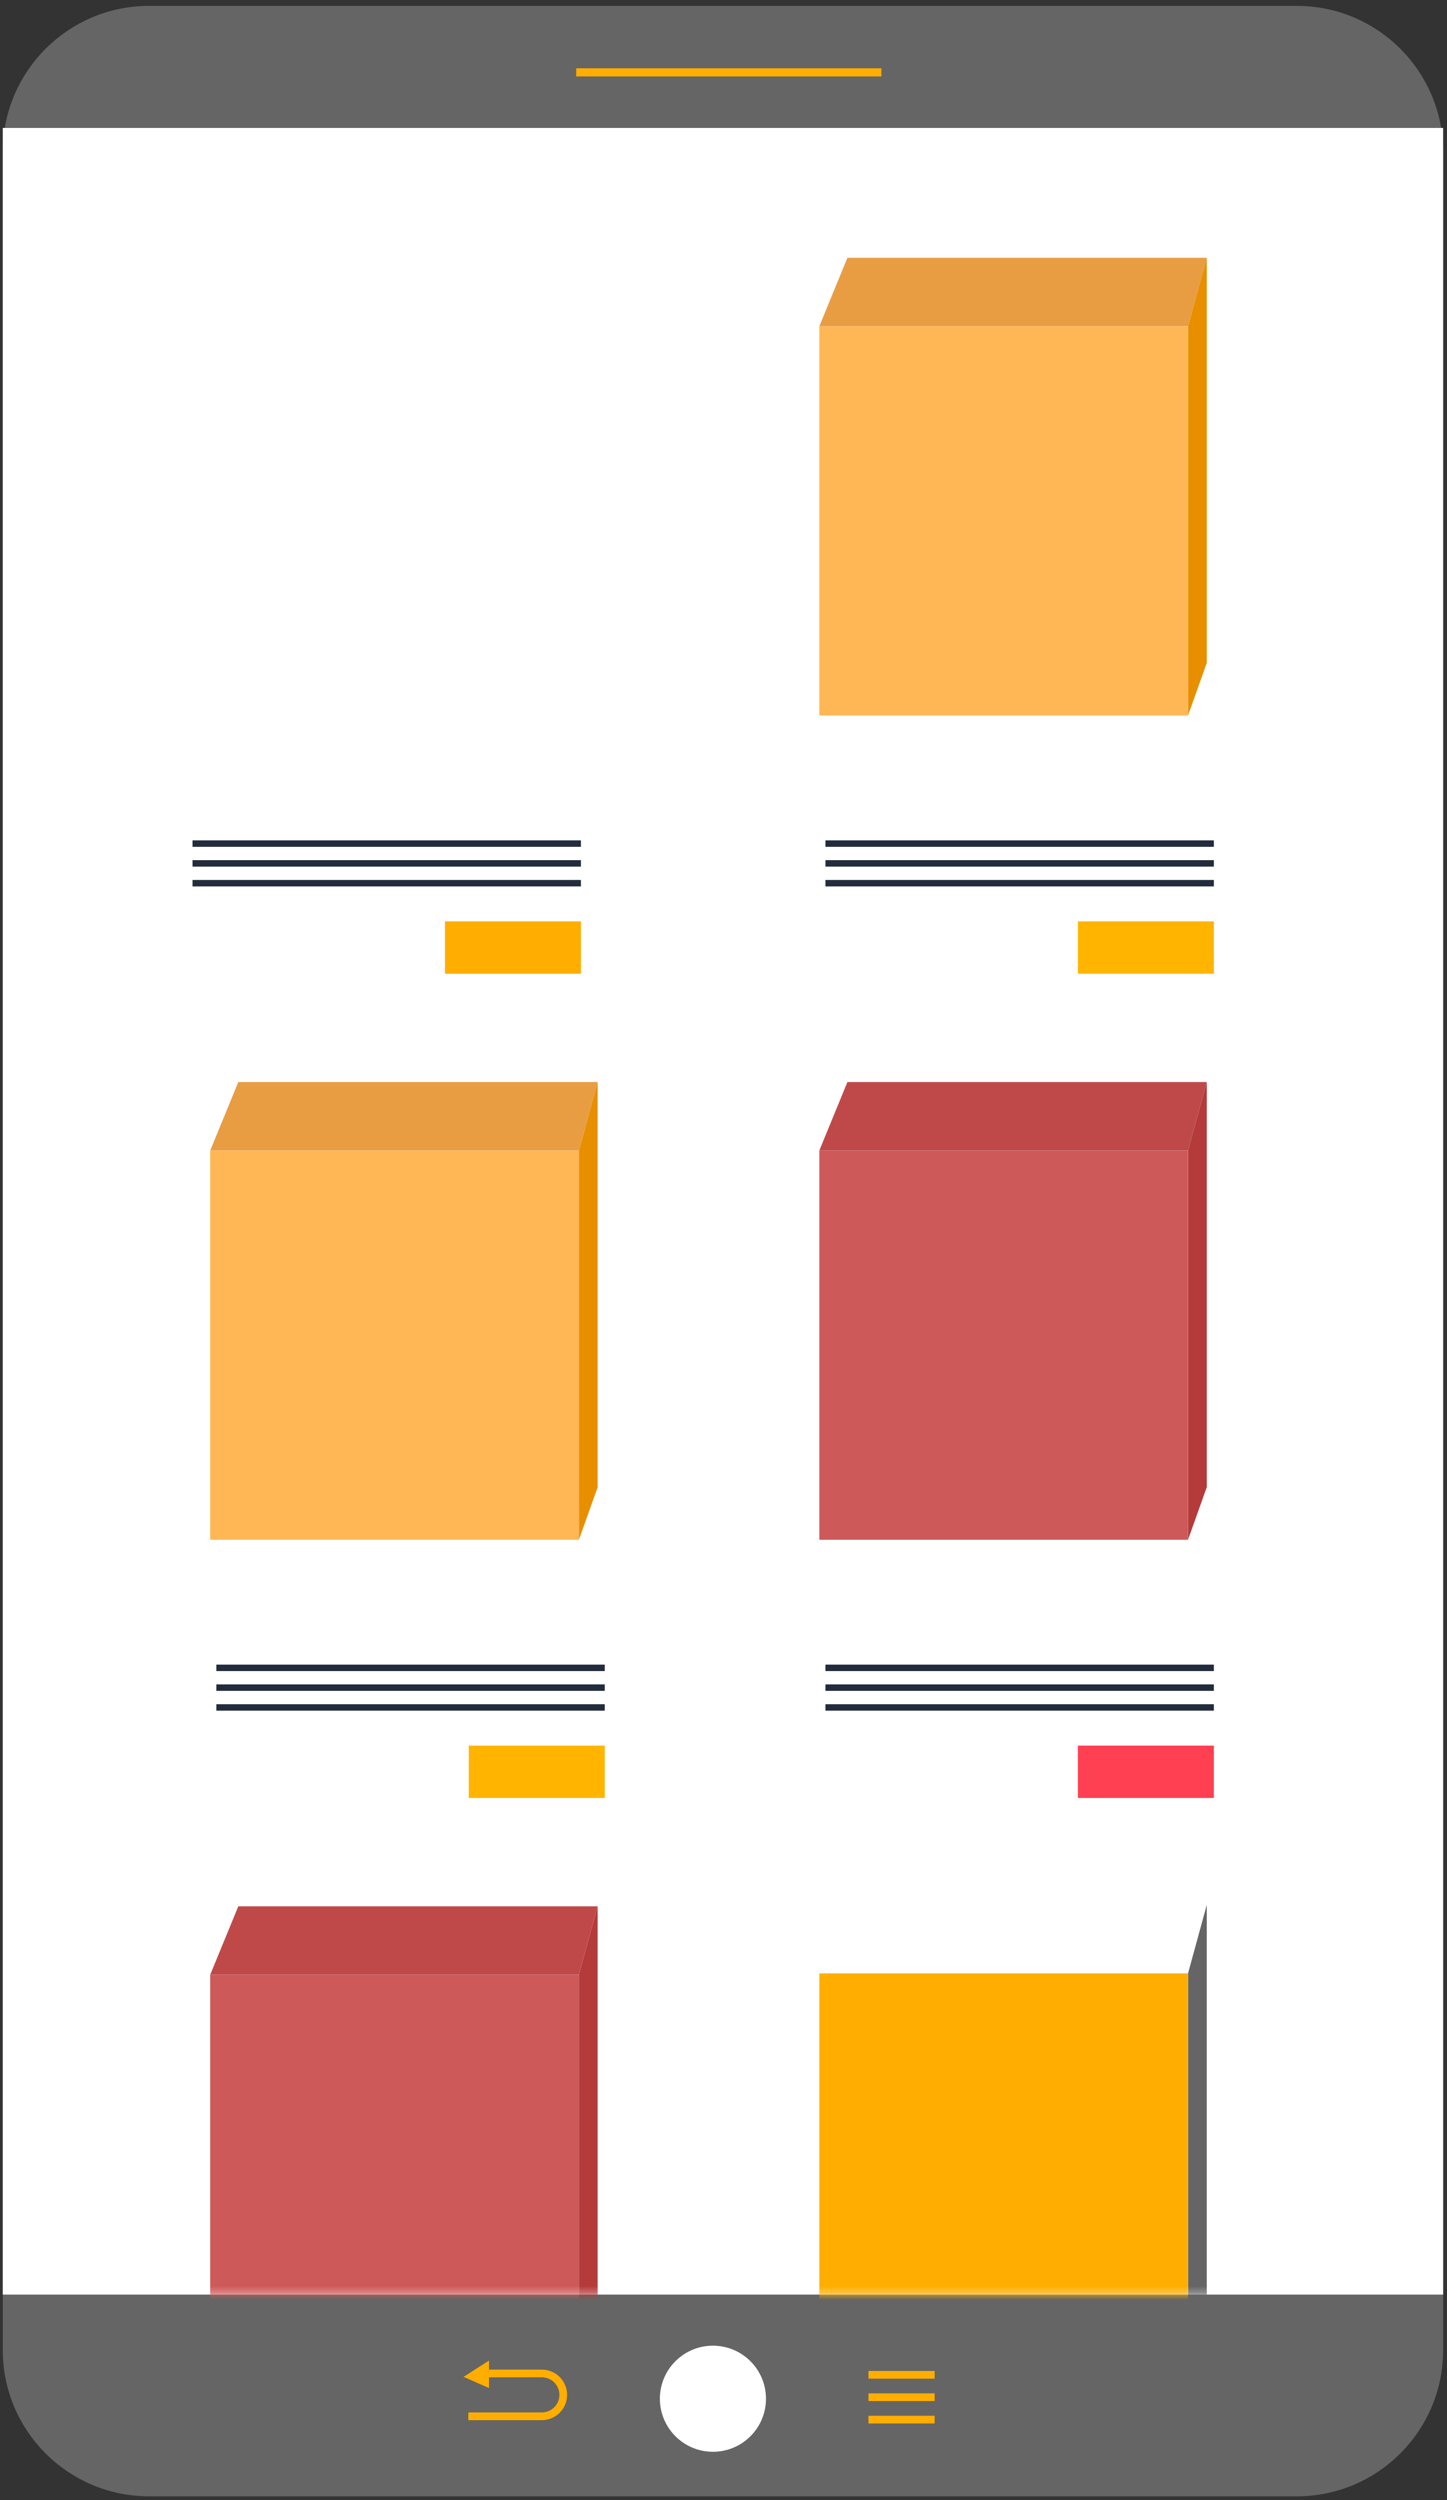<?xml version="1.0" encoding="UTF-8"?> <svg xmlns="http://www.w3.org/2000/svg" width="213" height="368" viewBox="0 0 213 368" fill="none"><rect x="0" y="0" width="213" height="368" fill="#333333" stroke="none"/><path d="M190.903 367.437H21.937C10.047 367.437 0.408 357.798 0.408 345.908V22.397C0.408 10.507 10.047 0.868 21.937 0.868H190.903C202.793 0.868 212.432 10.507 212.432 22.397V345.909C212.432 357.798 202.793 367.437 190.903 367.437Z" fill="#656565"></path><path d="M212.431 18.833H0.408V337.744H212.431V18.833Z" fill="white"></path><path d="M112.752 353.073C112.752 357.385 109.257 360.881 104.944 360.881C100.632 360.881 97.136 357.385 97.136 353.073C97.136 348.761 100.631 345.265 104.944 345.265C109.256 345.266 112.752 348.761 112.752 353.073Z" fill="white"></path><path d="M79.76 356.225H68.941V355.092H79.76C81.186 355.092 82.346 353.932 82.346 352.506C82.346 351.08 81.186 349.921 79.76 349.921H71.938V348.788H79.76C81.81 348.788 83.478 350.456 83.478 352.506C83.478 354.557 81.811 356.225 79.76 356.225Z" fill="#FFAE00"></path><path d="M71.983 351.502V347.457L68.238 349.854L71.983 351.502Z" fill="#FFAE00"></path><path d="M137.578 348.988H127.84V350.121H137.578V348.988Z" fill="#FFAE00"></path><path d="M137.578 352.284H127.84V353.417H137.578V352.284Z" fill="#FFAE00"></path><path d="M137.578 355.581H127.84V356.714H137.578V355.581Z" fill="#FFAE00"></path><path d="M129.742 10.051H84.814V11.251H129.742V10.051Z" fill="#FFAE00"></path><mask id="mask0_318_1008" style="mask-type:luminance" maskUnits="userSpaceOnUse" x="0" y="18" width="213" height="320"><path d="M212.431 18.833H0.408V337.744H212.431V18.833Z" fill="white"></path></mask><g mask="url(#mask0_318_1008)"><path d="M30.744 118.685V108.31H31.408V118.685H30.744ZM32.981 111.422C32.932 111.011 32.735 110.693 32.389 110.466C32.043 110.239 31.619 110.125 31.116 110.125C30.749 110.125 30.427 110.185 30.152 110.304C29.879 110.422 29.666 110.586 29.512 110.794C29.36 111.002 29.285 111.238 29.285 111.503C29.285 111.725 29.337 111.915 29.443 112.075C29.551 112.231 29.689 112.362 29.856 112.468C30.023 112.57 30.199 112.656 30.383 112.723C30.567 112.788 30.735 112.841 30.889 112.881L31.732 113.108C31.948 113.165 32.189 113.243 32.454 113.343C32.721 113.443 32.977 113.58 33.22 113.752C33.466 113.923 33.668 114.142 33.828 114.409C33.987 114.676 34.067 115.005 34.067 115.394C34.067 115.842 33.949 116.248 33.714 116.61C33.482 116.972 33.141 117.259 32.693 117.473C32.247 117.686 31.705 117.793 31.068 117.793C30.473 117.793 29.959 117.697 29.524 117.505C29.091 117.313 28.751 117.046 28.502 116.703C28.256 116.36 28.117 115.961 28.085 115.507H29.122C29.149 115.821 29.255 116.08 29.439 116.285C29.625 116.488 29.86 116.639 30.144 116.739C30.43 116.837 30.738 116.885 31.068 116.885C31.451 116.885 31.796 116.823 32.101 116.699C32.407 116.572 32.648 116.396 32.827 116.172C33.005 115.945 33.094 115.68 33.094 115.378C33.094 115.102 33.017 114.878 32.863 114.705C32.709 114.532 32.506 114.391 32.255 114.283C32.004 114.175 31.732 114.081 31.441 114L30.419 113.708C29.771 113.521 29.258 113.255 28.879 112.909C28.501 112.564 28.312 112.111 28.312 111.552C28.312 111.087 28.438 110.682 28.689 110.336C28.943 109.987 29.283 109.717 29.71 109.525C30.14 109.331 30.619 109.234 31.149 109.234C31.684 109.234 32.159 109.33 32.575 109.521C32.991 109.711 33.321 109.97 33.564 110.3C33.81 110.629 33.94 111.003 33.953 111.422H32.981ZM41.377 117.761C40.901 117.761 40.473 117.666 40.092 117.477C39.711 117.288 39.406 117.028 39.176 116.699C38.947 116.369 38.821 115.994 38.799 115.572H39.772C39.81 115.948 39.98 116.258 40.283 116.504C40.588 116.747 40.953 116.869 41.377 116.869C41.717 116.869 42.02 116.789 42.285 116.63C42.552 116.47 42.761 116.252 42.913 115.973C43.067 115.692 43.144 115.375 43.144 115.021C43.144 114.659 43.064 114.336 42.905 114.052C42.748 113.766 42.532 113.54 42.256 113.376C41.981 113.211 41.666 113.127 41.312 113.124C41.058 113.122 40.797 113.161 40.53 113.242C40.262 113.32 40.042 113.421 39.869 113.546L38.929 113.432L39.431 109.347H43.744V110.239H40.275L39.983 112.687H40.031C40.202 112.552 40.415 112.439 40.672 112.35C40.928 112.261 41.196 112.216 41.474 112.216C41.982 112.216 42.434 112.338 42.832 112.581C43.232 112.822 43.545 113.151 43.772 113.57C44.002 113.989 44.116 114.467 44.116 115.005C44.116 115.534 43.998 116.007 43.76 116.423C43.525 116.837 43.2 117.163 42.787 117.404C42.374 117.642 41.904 117.761 41.377 117.761ZM48.434 117.761C47.823 117.761 47.303 117.594 46.873 117.262C46.444 116.927 46.115 116.442 45.889 115.807C45.661 115.17 45.548 114.4 45.548 113.497C45.548 112.6 45.661 111.834 45.889 111.199C46.118 110.562 46.448 110.075 46.877 109.74C47.31 109.403 47.828 109.234 48.434 109.234C49.039 109.234 49.556 109.403 49.986 109.74C50.418 110.075 50.748 110.562 50.975 111.199C51.204 111.834 51.319 112.6 51.319 113.497C51.319 114.4 51.206 115.17 50.979 115.807C50.752 116.442 50.423 116.927 49.994 117.262C49.564 117.594 49.044 117.761 48.434 117.761ZM48.434 116.869C49.039 116.869 49.509 116.577 49.844 115.994C50.179 115.41 50.346 114.578 50.346 113.497C50.346 112.778 50.269 112.166 50.115 111.661C49.964 111.156 49.745 110.771 49.459 110.506C49.175 110.241 48.833 110.109 48.434 110.109C47.834 110.109 47.365 110.405 47.027 110.997C46.69 111.586 46.521 112.419 46.521 113.497C46.521 114.216 46.596 114.826 46.748 115.329C46.899 115.831 47.116 116.214 47.4 116.476C47.687 116.738 48.031 116.869 48.434 116.869ZM53.283 117.712C53.083 117.712 52.911 117.64 52.768 117.497C52.625 117.354 52.553 117.182 52.553 116.982C52.553 116.783 52.625 116.611 52.768 116.468C52.911 116.325 53.083 116.253 53.283 116.253C53.483 116.253 53.654 116.325 53.797 116.468C53.941 116.611 54.012 116.783 54.012 116.982C54.012 117.115 53.978 117.236 53.911 117.347C53.846 117.458 53.758 117.547 53.647 117.615C53.539 117.68 53.418 117.712 53.283 117.712ZM58.13 117.761C57.519 117.761 56.999 117.594 56.569 117.262C56.14 116.927 55.812 116.442 55.584 115.807C55.358 115.17 55.244 114.4 55.244 113.497C55.244 112.6 55.358 111.834 55.584 111.199C55.814 110.562 56.144 110.075 56.573 109.74C57.006 109.403 57.524 109.234 58.13 109.234C58.735 109.234 59.252 109.403 59.682 109.74C60.114 110.075 60.444 110.562 60.671 111.199C60.9 111.834 61.015 112.6 61.015 113.497C61.015 114.4 60.902 115.17 60.675 115.807C60.448 116.442 60.12 116.927 59.69 117.262C59.26 117.594 58.74 117.761 58.13 117.761ZM58.13 116.869C58.735 116.869 59.205 116.577 59.54 115.994C59.875 115.41 60.042 114.578 60.042 113.497C60.042 112.778 59.965 112.166 59.812 111.661C59.66 111.156 59.441 110.771 59.155 110.506C58.871 110.241 58.529 110.109 58.13 110.109C57.53 110.109 57.061 110.405 56.723 110.997C56.386 111.586 56.217 112.419 56.217 113.497C56.217 114.216 56.292 114.826 56.444 115.329C56.595 115.831 56.812 116.214 57.096 116.476C57.383 116.738 57.727 116.869 58.13 116.869ZM65.262 117.761C64.652 117.761 64.132 117.594 63.702 117.262C63.273 116.927 62.944 116.442 62.717 115.807C62.49 115.17 62.377 114.4 62.377 113.497C62.377 112.6 62.49 111.834 62.717 111.199C62.947 110.562 63.277 110.075 63.706 109.74C64.138 109.403 64.657 109.234 65.262 109.234C65.868 109.234 66.385 109.403 66.815 109.74C67.247 110.075 67.576 110.562 67.803 111.199C68.033 111.834 68.148 112.6 68.148 113.497C68.148 114.4 68.034 115.17 67.808 115.807C67.581 116.442 67.252 116.927 66.823 117.262C66.393 117.594 65.873 117.761 65.262 117.761ZM65.262 116.869C65.868 116.869 66.338 116.577 66.673 115.994C67.008 115.41 67.175 114.578 67.175 113.497C67.175 112.778 67.098 112.166 66.944 111.661C66.793 111.156 66.574 110.771 66.288 110.506C66.004 110.241 65.662 110.109 65.262 110.109C64.663 110.109 64.194 110.405 63.856 110.997C63.518 111.586 63.349 112.419 63.349 113.497C63.349 114.216 63.425 114.826 63.577 115.329C63.728 115.831 63.945 116.214 64.229 116.476C64.515 116.738 64.86 116.869 65.262 116.869Z" fill="white"></path><path d="M85.513 123.693H28.339V124.644H85.513V123.693Z" fill="#222C3C"></path><path d="M85.513 126.609H28.339V127.56H85.513V126.609Z" fill="#222C3C"></path><path d="M85.513 129.524H28.339V130.475H85.513V129.524Z" fill="#222C3C"></path><path d="M85.513 135.615H65.498V143.326H85.513V135.615Z" fill="#FFAE00"></path><path d="M62.233 135.615H42.218V143.326H62.233V135.615Z" fill="white"></path><path d="M87.974 159.267H35.078L30.942 169.348H85.215L87.974 159.267Z" fill="#E89D43"></path><path d="M85.216 169.348L87.975 159.267V218.902L85.216 226.64V169.348Z" fill="#E88F00"></path><path d="M85.215 169.348H30.942V226.64H85.215V169.348Z" fill="#FFB756"></path><path d="M34.249 240.007V229.632H34.914V240.007H34.249ZM36.486 232.744C36.438 232.334 36.241 232.015 35.895 231.788C35.549 231.561 35.125 231.447 34.622 231.447C34.255 231.447 33.933 231.507 33.658 231.626C33.385 231.745 33.171 231.908 33.017 232.116C32.866 232.324 32.79 232.561 32.79 232.825C32.79 233.047 32.843 233.237 32.949 233.397C33.056 233.554 33.194 233.685 33.362 233.79C33.529 233.893 33.705 233.978 33.889 234.045C34.072 234.11 34.241 234.163 34.395 234.203L35.238 234.43C35.454 234.487 35.695 234.565 35.96 234.665C36.227 234.765 36.482 234.902 36.726 235.075C36.971 235.245 37.174 235.464 37.334 235.731C37.493 235.999 37.573 236.327 37.573 236.716C37.573 237.164 37.455 237.57 37.22 237.932C36.988 238.294 36.647 238.582 36.199 238.795C35.753 239.008 35.211 239.115 34.574 239.115C33.979 239.115 33.465 239.019 33.029 238.827C32.597 238.636 32.257 238.368 32.008 238.025C31.762 237.682 31.623 237.283 31.591 236.829H32.628C32.655 237.143 32.761 237.402 32.944 237.608C33.131 237.81 33.366 237.962 33.65 238.061C33.936 238.159 34.244 238.207 34.574 238.207C34.957 238.207 35.302 238.145 35.607 238.021C35.912 237.894 36.154 237.718 36.333 237.494C36.511 237.267 36.6 237.002 36.6 236.7C36.6 236.424 36.523 236.2 36.369 236.027C36.215 235.854 36.012 235.714 35.761 235.606C35.51 235.497 35.238 235.403 34.946 235.322L33.925 235.03C33.277 234.844 32.763 234.578 32.385 234.232C32.007 233.886 31.818 233.433 31.818 232.874C31.818 232.409 31.943 232.004 32.195 231.658C32.449 231.31 32.789 231.04 33.216 230.848C33.645 230.653 34.125 230.556 34.655 230.556C35.19 230.556 35.665 230.652 36.081 230.844C36.497 231.033 36.827 231.292 37.07 231.622C37.316 231.951 37.446 232.326 37.459 232.744H36.486ZM44.883 239.083C44.407 239.083 43.979 238.988 43.598 238.799C43.217 238.61 42.912 238.351 42.682 238.021C42.452 237.691 42.327 237.316 42.305 236.894H43.278C43.316 237.27 43.486 237.581 43.788 237.826C44.094 238.07 44.459 238.191 44.883 238.191C45.223 238.191 45.526 238.111 45.791 237.952C46.058 237.793 46.267 237.574 46.419 237.296C46.573 237.015 46.65 236.697 46.65 236.343C46.65 235.981 46.57 235.658 46.41 235.375C46.254 235.088 46.038 234.863 45.762 234.698C45.486 234.533 45.172 234.449 44.818 234.446C44.564 234.444 44.303 234.483 44.036 234.564C43.768 234.642 43.548 234.744 43.375 234.868L42.435 234.754L42.937 230.669H47.249V231.561H43.78L43.489 234.009H43.537C43.707 233.874 43.921 233.762 44.178 233.672C44.434 233.583 44.702 233.539 44.98 233.539C45.488 233.539 45.94 233.66 46.338 233.903C46.737 234.144 47.051 234.474 47.278 234.892C47.508 235.311 47.622 235.789 47.622 236.327C47.622 236.856 47.503 237.329 47.266 237.745C47.031 238.159 46.706 238.486 46.293 238.726C45.88 238.964 45.41 239.083 44.883 239.083ZM51.939 239.083C51.329 239.083 50.809 238.917 50.379 238.584C49.95 238.249 49.621 237.764 49.394 237.129C49.167 236.492 49.054 235.722 49.054 234.819C49.054 233.922 49.167 233.156 49.394 232.521C49.624 231.884 49.954 231.398 50.383 231.062C50.816 230.725 51.334 230.556 51.939 230.556C52.545 230.556 53.062 230.725 53.492 231.062C53.924 231.398 54.254 231.884 54.48 232.521C54.71 233.156 54.825 233.922 54.825 234.819C54.825 235.722 54.712 236.492 54.484 237.129C54.258 237.764 53.929 238.249 53.5 238.584C53.07 238.917 52.55 239.083 51.939 239.083ZM51.939 238.191C52.545 238.191 53.015 237.899 53.35 237.316C53.685 236.732 53.852 235.9 53.852 234.819C53.852 234.101 53.775 233.489 53.621 232.983C53.47 232.478 53.251 232.093 52.965 231.828C52.681 231.564 52.339 231.431 51.939 231.431C51.34 231.431 50.871 231.727 50.533 232.319C50.195 232.908 50.026 233.741 50.026 234.819C50.026 235.538 50.102 236.149 50.254 236.651C50.405 237.154 50.622 237.536 50.906 237.798C51.192 238.06 51.537 238.191 51.939 238.191ZM56.788 239.034C56.589 239.034 56.417 238.963 56.274 238.819C56.131 238.676 56.059 238.505 56.059 238.305C56.059 238.105 56.131 237.933 56.274 237.79C56.417 237.647 56.589 237.575 56.788 237.575C56.988 237.575 57.16 237.647 57.303 237.79C57.446 237.933 57.518 238.105 57.518 238.305C57.518 238.437 57.484 238.559 57.417 238.669C57.352 238.78 57.264 238.869 57.153 238.937C57.045 239.002 56.924 239.034 56.788 239.034ZM61.636 239.083C61.025 239.083 60.505 238.917 60.075 238.584C59.646 238.249 59.317 237.764 59.09 237.129C58.864 236.492 58.75 235.722 58.75 234.819C58.75 233.922 58.864 233.156 59.09 232.521C59.32 231.884 59.65 231.398 60.079 231.062C60.511 230.725 61.03 230.556 61.636 230.556C62.241 230.556 62.758 230.725 63.188 231.062C63.62 231.398 63.95 231.884 64.177 232.521C64.406 233.156 64.521 233.922 64.521 234.819C64.521 235.722 64.407 236.492 64.181 237.129C63.954 237.764 63.625 238.249 63.196 238.584C62.766 238.917 62.246 239.083 61.636 239.083ZM61.636 238.191C62.241 238.191 62.711 237.899 63.046 237.316C63.381 236.732 63.548 235.9 63.548 234.819C63.548 234.101 63.471 233.489 63.317 232.983C63.166 232.478 62.947 232.093 62.661 231.828C62.377 231.564 62.035 231.431 61.636 231.431C61.036 231.431 60.567 231.727 60.229 232.319C59.892 232.908 59.723 233.741 59.723 234.819C59.723 235.538 59.798 236.149 59.95 236.651C60.101 237.154 60.318 237.536 60.602 237.798C60.888 238.06 61.233 238.191 61.636 238.191ZM68.768 239.083C68.158 239.083 67.638 238.917 67.208 238.584C66.778 238.249 66.45 237.764 66.223 237.129C65.996 236.492 65.883 235.722 65.883 234.819C65.883 233.922 65.996 233.156 66.223 232.521C66.453 231.884 66.782 231.398 67.212 231.062C67.644 230.725 68.163 230.556 68.768 230.556C69.374 230.556 69.891 230.725 70.32 231.062C70.753 231.398 71.082 231.884 71.309 232.521C71.539 233.156 71.654 233.922 71.654 234.819C71.654 235.722 71.54 236.492 71.313 237.129C71.086 237.764 70.758 238.249 70.329 238.584C69.899 238.917 69.379 239.083 68.768 239.083ZM68.768 238.191C69.374 238.191 69.844 237.899 70.179 237.316C70.514 236.732 70.681 235.9 70.681 234.819C70.681 234.101 70.604 233.489 70.45 232.983C70.299 232.478 70.08 232.093 69.794 231.828C69.51 231.564 69.168 231.431 68.768 231.431C68.168 231.431 67.7 231.727 67.362 232.319C67.024 232.908 66.855 233.741 66.855 234.819C66.855 235.538 66.931 236.149 67.082 236.651C67.234 237.154 67.451 237.536 67.735 237.798C68.021 238.06 68.366 238.191 68.768 238.191Z" fill="white"></path><path d="M89.019 245.016H31.846V245.967H89.019V245.016Z" fill="#222C3C"></path><path d="M89.019 247.931H31.846V248.882H89.019V247.931Z" fill="#222C3C"></path><path d="M89.019 250.846H31.846V251.797H89.019V250.846Z" fill="#222C3C"></path><path d="M89.02 256.937H69.005V264.648H89.02V256.937Z" fill="#FFB500"></path><path d="M65.74 256.937H45.725V264.648H65.74V256.937Z" fill="white"></path><path d="M87.974 280.59H35.078L30.942 290.67H85.215L87.974 280.59Z" fill="#BF4949"></path><path d="M85.216 290.67L87.975 280.59V340.225L85.216 347.962V290.67Z" fill="#B53A3A"></path><path d="M85.215 290.67H30.942V347.962H85.215V290.67Z" fill="#CE5959"></path><path d="M177.637 37.945H124.741L120.604 48.026H174.878L177.637 37.945Z" fill="#E89D43"></path><path d="M174.878 48.026L177.637 37.945V97.58L174.878 105.318V48.026Z" fill="#E88F00"></path><path d="M174.878 48.026H120.604V105.318H174.878V48.026Z" fill="#FFB756"></path><path d="M123.911 118.685V108.31H124.576V118.685H123.911ZM126.149 111.422C126.1 111.011 125.903 110.693 125.557 110.466C125.211 110.239 124.787 110.125 124.284 110.125C123.917 110.125 123.595 110.185 123.32 110.304C123.047 110.422 122.833 110.586 122.679 110.794C122.528 111.002 122.453 111.238 122.453 111.503C122.453 111.725 122.505 111.915 122.611 112.075C122.719 112.231 122.856 112.362 123.024 112.468C123.191 112.57 123.367 112.656 123.551 112.723C123.735 112.788 123.903 112.841 124.057 112.881L124.9 113.108C125.116 113.165 125.357 113.243 125.622 113.343C125.889 113.443 126.145 113.58 126.388 113.752C126.634 113.923 126.836 114.142 126.996 114.409C127.155 114.676 127.235 115.005 127.235 115.394C127.235 115.842 127.117 116.248 126.882 116.61C126.65 116.972 126.309 117.259 125.861 117.473C125.415 117.686 124.873 117.793 124.236 117.793C123.641 117.793 123.127 117.697 122.692 117.505C122.259 117.313 121.919 117.046 121.67 116.703C121.424 116.36 121.285 115.961 121.253 115.507H122.29C122.317 115.821 122.423 116.08 122.607 116.285C122.793 116.488 123.028 116.639 123.312 116.739C123.598 116.837 123.906 116.885 124.236 116.885C124.619 116.885 124.964 116.823 125.269 116.699C125.574 116.572 125.816 116.396 125.995 116.172C126.173 115.945 126.262 115.68 126.262 115.378C126.262 115.102 126.185 114.878 126.031 114.705C125.877 114.532 125.674 114.391 125.423 114.283C125.172 114.175 124.9 114.081 124.609 114L123.587 113.708C122.939 113.521 122.426 113.255 122.047 112.909C121.669 112.564 121.48 112.111 121.48 111.552C121.48 111.087 121.606 110.682 121.857 110.336C122.111 109.987 122.451 109.717 122.878 109.525C123.308 109.331 123.787 109.234 124.317 109.234C124.852 109.234 125.327 109.33 125.743 109.521C126.159 109.711 126.489 109.97 126.732 110.3C126.978 110.629 127.108 111.003 127.121 111.422H126.149ZM134.545 117.761C134.069 117.761 133.641 117.666 133.26 117.477C132.879 117.288 132.574 117.028 132.344 116.699C132.114 116.369 131.989 115.994 131.967 115.572H132.94C132.978 115.948 133.148 116.258 133.451 116.504C133.756 116.747 134.121 116.869 134.545 116.869C134.885 116.869 135.188 116.789 135.453 116.63C135.72 116.47 135.929 116.252 136.081 115.973C136.235 115.692 136.312 115.375 136.312 115.021C136.312 114.659 136.232 114.336 136.073 114.052C135.916 113.766 135.7 113.54 135.424 113.376C135.149 113.211 134.834 113.127 134.48 113.124C134.226 113.122 133.965 113.161 133.698 113.242C133.43 113.32 133.21 113.421 133.037 113.546L132.097 113.432L132.599 109.347H136.912V110.239H133.442L133.151 112.687H133.199C133.369 112.552 133.583 112.439 133.84 112.35C134.096 112.261 134.364 112.216 134.642 112.216C135.15 112.216 135.603 112.338 136 112.581C136.4 112.822 136.713 113.151 136.94 113.57C137.17 113.989 137.284 114.467 137.284 115.005C137.284 115.534 137.166 116.007 136.928 116.423C136.693 116.837 136.368 117.163 135.955 117.404C135.542 117.642 135.072 117.761 134.545 117.761ZM141.602 117.761C140.991 117.761 140.471 117.594 140.041 117.262C139.612 116.927 139.283 116.442 139.056 115.807C138.829 115.17 138.716 114.4 138.716 113.497C138.716 112.6 138.829 111.834 139.056 111.199C139.286 110.562 139.616 110.075 140.045 109.74C140.478 109.403 140.996 109.234 141.602 109.234C142.207 109.234 142.724 109.403 143.154 109.74C143.586 110.075 143.916 110.562 144.143 111.199C144.372 111.834 144.487 112.6 144.487 113.497C144.487 114.4 144.374 115.17 144.147 115.807C143.92 116.442 143.591 116.927 143.162 117.262C142.732 117.594 142.212 117.761 141.602 117.761ZM141.602 116.869C142.207 116.869 142.677 116.577 143.012 115.994C143.347 115.41 143.514 114.578 143.514 113.497C143.514 112.778 143.437 112.166 143.283 111.661C143.132 111.156 142.913 110.771 142.627 110.506C142.343 110.241 142.001 110.109 141.602 110.109C141.002 110.109 140.533 110.405 140.195 110.997C139.858 111.586 139.689 112.419 139.689 113.497C139.689 114.216 139.764 114.826 139.916 115.329C140.067 115.831 140.284 116.214 140.568 116.476C140.854 116.738 141.199 116.869 141.602 116.869ZM146.451 117.712C146.251 117.712 146.079 117.64 145.936 117.497C145.793 117.354 145.721 117.182 145.721 116.982C145.721 116.783 145.793 116.611 145.936 116.468C146.079 116.325 146.251 116.253 146.451 116.253C146.651 116.253 146.822 116.325 146.965 116.468C147.108 116.611 147.18 116.783 147.18 116.982C147.18 117.115 147.146 117.236 147.079 117.347C147.014 117.458 146.926 117.547 146.815 117.615C146.707 117.68 146.586 117.712 146.451 117.712ZM151.298 117.761C150.687 117.761 150.167 117.594 149.737 117.262C149.308 116.927 148.979 116.442 148.753 115.807C148.526 115.17 148.412 114.4 148.412 113.497C148.412 112.6 148.526 111.834 148.753 111.199C148.982 110.562 149.312 110.075 149.741 109.74C150.174 109.403 150.692 109.234 151.298 109.234C151.903 109.234 152.42 109.403 152.85 109.74C153.282 110.075 153.612 110.562 153.839 111.199C154.068 111.834 154.183 112.6 154.183 113.497C154.183 114.4 154.07 115.17 153.843 115.807C153.616 116.442 153.287 116.927 152.858 117.262C152.428 117.594 151.908 117.761 151.298 117.761ZM151.298 116.869C151.903 116.869 152.373 116.577 152.708 115.994C153.043 115.41 153.21 114.578 153.21 113.497C153.21 112.778 153.133 112.166 152.979 111.661C152.828 111.156 152.609 110.771 152.323 110.506C152.039 110.241 151.697 110.109 151.298 110.109C150.698 110.109 150.229 110.405 149.891 110.997C149.554 111.586 149.385 112.419 149.385 113.497C149.385 114.216 149.46 114.826 149.612 115.329C149.763 115.831 149.98 116.214 150.264 116.476C150.551 116.738 150.895 116.869 151.298 116.869ZM158.43 117.761C157.82 117.761 157.3 117.594 156.87 117.262C156.44 116.927 156.112 116.442 155.885 115.807C155.658 115.17 155.545 114.4 155.545 113.497C155.545 112.6 155.658 111.834 155.885 111.199C156.115 110.562 156.445 110.075 156.874 109.74C157.306 109.403 157.825 109.234 158.43 109.234C159.036 109.234 159.553 109.403 159.983 109.74C160.415 110.075 160.744 110.562 160.971 111.199C161.201 111.834 161.316 112.6 161.316 113.497C161.316 114.4 161.202 115.17 160.975 115.807C160.749 116.442 160.42 116.927 159.991 117.262C159.561 117.594 159.041 117.761 158.43 117.761ZM158.43 116.869C159.036 116.869 159.506 116.577 159.841 115.994C160.176 115.41 160.343 114.578 160.343 113.497C160.343 112.778 160.266 112.166 160.112 111.661C159.961 111.156 159.742 110.771 159.456 110.506C159.172 110.241 158.83 110.109 158.43 110.109C157.831 110.109 157.362 110.405 157.024 110.997C156.686 111.586 156.517 112.419 156.517 113.497C156.517 114.216 156.593 114.826 156.744 115.329C156.896 115.831 157.113 116.214 157.397 116.476C157.683 116.738 158.028 116.869 158.43 116.869Z" fill="white"></path><path d="M178.682 123.693H121.508V124.644H178.682V123.693Z" fill="#222C3C"></path><path d="M178.682 126.609H121.508V127.56H178.682V126.609Z" fill="#222C3C"></path><path d="M178.682 129.524H121.508V130.475H178.682V129.524Z" fill="#222C3C"></path><path d="M178.682 135.615H158.667V143.326H178.682V135.615Z" fill="#FFB500"></path><path d="M155.402 135.615H135.387V143.326H155.402V135.615Z" fill="white"></path><path d="M177.637 159.267H124.741L120.604 169.348H174.878L177.637 159.267Z" fill="#BF4949"></path><path d="M174.878 169.348L177.637 159.267V218.902L174.878 226.64V169.348Z" fill="#B53A3A"></path><path d="M174.878 169.348H120.604V226.64H174.878V169.348Z" fill="#CE5959"></path><path d="M123.911 240.007V229.632H124.576V240.007H123.911ZM126.149 232.744C126.1 232.334 125.903 232.015 125.557 231.788C125.211 231.561 124.787 231.447 124.284 231.447C123.917 231.447 123.595 231.507 123.32 231.626C123.047 231.745 122.833 231.908 122.679 232.116C122.528 232.324 122.453 232.561 122.453 232.825C122.453 233.047 122.505 233.237 122.611 233.397C122.719 233.554 122.856 233.685 123.024 233.79C123.191 233.893 123.367 233.978 123.551 234.045C123.735 234.11 123.903 234.163 124.057 234.203L124.9 234.43C125.116 234.487 125.357 234.565 125.622 234.665C125.889 234.765 126.145 234.902 126.388 235.075C126.634 235.245 126.836 235.464 126.996 235.731C127.155 235.999 127.235 236.327 127.235 236.716C127.235 237.164 127.117 237.57 126.882 237.932C126.65 238.294 126.309 238.582 125.861 238.795C125.415 239.008 124.873 239.115 124.236 239.115C123.641 239.115 123.127 239.019 122.692 238.827C122.259 238.636 121.919 238.368 121.67 238.025C121.424 237.682 121.285 237.283 121.253 236.829H122.29C122.317 237.143 122.423 237.402 122.607 237.608C122.793 237.81 123.028 237.962 123.312 238.061C123.598 238.159 123.906 238.207 124.236 238.207C124.619 238.207 124.964 238.145 125.269 238.021C125.574 237.894 125.816 237.718 125.995 237.494C126.173 237.267 126.262 237.002 126.262 236.7C126.262 236.424 126.185 236.2 126.031 236.027C125.877 235.854 125.674 235.714 125.423 235.606C125.172 235.497 124.9 235.403 124.609 235.322L123.587 235.03C122.939 234.844 122.426 234.578 122.047 234.232C121.669 233.886 121.48 233.433 121.48 232.874C121.48 232.409 121.606 232.004 121.857 231.658C122.111 231.31 122.451 231.04 122.878 230.848C123.308 230.653 123.787 230.556 124.317 230.556C124.852 230.556 125.327 230.652 125.743 230.844C126.159 231.033 126.489 231.292 126.732 231.622C126.978 231.951 127.108 232.326 127.121 232.744H126.149ZM134.545 239.083C134.069 239.083 133.641 238.988 133.26 238.799C132.879 238.61 132.574 238.351 132.344 238.021C132.114 237.691 131.989 237.316 131.967 236.894H132.94C132.978 237.27 133.148 237.581 133.451 237.826C133.756 238.07 134.121 238.191 134.545 238.191C134.885 238.191 135.188 238.111 135.453 237.952C135.72 237.793 135.929 237.574 136.081 237.296C136.235 237.015 136.312 236.697 136.312 236.343C136.312 235.981 136.232 235.658 136.073 235.375C135.916 235.088 135.7 234.863 135.424 234.698C135.149 234.533 134.834 234.449 134.48 234.446C134.226 234.444 133.965 234.483 133.698 234.564C133.43 234.642 133.21 234.744 133.037 234.868L132.097 234.754L132.599 230.669H136.912V231.561H133.442L133.151 234.009H133.199C133.369 233.874 133.583 233.762 133.84 233.672C134.096 233.583 134.364 233.539 134.642 233.539C135.15 233.539 135.603 233.66 136 233.903C136.4 234.144 136.713 234.474 136.94 234.892C137.17 235.311 137.284 235.789 137.284 236.327C137.284 236.856 137.166 237.329 136.928 237.745C136.693 238.159 136.368 238.486 135.955 238.726C135.542 238.964 135.072 239.083 134.545 239.083ZM141.602 239.083C140.991 239.083 140.471 238.917 140.041 238.584C139.612 238.249 139.283 237.764 139.056 237.129C138.829 236.492 138.716 235.722 138.716 234.819C138.716 233.922 138.829 233.156 139.056 232.521C139.286 231.884 139.616 231.398 140.045 231.062C140.478 230.725 140.996 230.556 141.602 230.556C142.207 230.556 142.724 230.725 143.154 231.062C143.586 231.398 143.916 231.884 144.143 232.521C144.372 233.156 144.487 233.922 144.487 234.819C144.487 235.722 144.374 236.492 144.147 237.129C143.92 237.764 143.591 238.249 143.162 238.584C142.732 238.917 142.212 239.083 141.602 239.083ZM141.602 238.191C142.207 238.191 142.677 237.899 143.012 237.316C143.347 236.732 143.514 235.9 143.514 234.819C143.514 234.101 143.437 233.489 143.283 232.983C143.132 232.478 142.913 232.093 142.627 231.828C142.343 231.564 142.001 231.431 141.602 231.431C141.002 231.431 140.533 231.727 140.195 232.319C139.858 232.908 139.689 233.741 139.689 234.819C139.689 235.538 139.764 236.149 139.916 236.651C140.067 237.154 140.284 237.536 140.568 237.798C140.854 238.06 141.199 238.191 141.602 238.191ZM146.451 239.034C146.251 239.034 146.079 238.963 145.936 238.819C145.793 238.676 145.721 238.505 145.721 238.305C145.721 238.105 145.793 237.933 145.936 237.79C146.079 237.647 146.251 237.575 146.451 237.575C146.651 237.575 146.822 237.647 146.965 237.79C147.108 237.933 147.18 238.105 147.18 238.305C147.18 238.437 147.146 238.559 147.079 238.669C147.014 238.78 146.926 238.869 146.815 238.937C146.707 239.002 146.586 239.034 146.451 239.034ZM151.298 239.083C150.687 239.083 150.167 238.917 149.737 238.584C149.308 238.249 148.979 237.764 148.753 237.129C148.526 236.492 148.412 235.722 148.412 234.819C148.412 233.922 148.526 233.156 148.753 232.521C148.982 231.884 149.312 231.398 149.741 231.062C150.174 230.725 150.692 230.556 151.298 230.556C151.903 230.556 152.42 230.725 152.85 231.062C153.282 231.398 153.612 231.884 153.839 232.521C154.068 233.156 154.183 233.922 154.183 234.819C154.183 235.722 154.07 236.492 153.843 237.129C153.616 237.764 153.287 238.249 152.858 238.584C152.428 238.917 151.908 239.083 151.298 239.083ZM151.298 238.191C151.903 238.191 152.373 237.899 152.708 237.316C153.043 236.732 153.21 235.9 153.21 234.819C153.21 234.101 153.133 233.489 152.979 232.983C152.828 232.478 152.609 232.093 152.323 231.828C152.039 231.564 151.697 231.431 151.298 231.431C150.698 231.431 150.229 231.727 149.891 232.319C149.554 232.908 149.385 233.741 149.385 234.819C149.385 235.538 149.46 236.149 149.612 236.651C149.763 237.154 149.98 237.536 150.264 237.798C150.551 238.06 150.895 238.191 151.298 238.191ZM158.43 239.083C157.82 239.083 157.3 238.917 156.87 238.584C156.44 238.249 156.112 237.764 155.885 237.129C155.658 236.492 155.545 235.722 155.545 234.819C155.545 233.922 155.658 233.156 155.885 232.521C156.115 231.884 156.445 231.398 156.874 231.062C157.306 230.725 157.825 230.556 158.43 230.556C159.036 230.556 159.553 230.725 159.983 231.062C160.415 231.398 160.744 231.884 160.971 232.521C161.201 233.156 161.316 233.922 161.316 234.819C161.316 235.722 161.202 236.492 160.975 237.129C160.749 237.764 160.42 238.249 159.991 238.584C159.561 238.917 159.041 239.083 158.43 239.083ZM158.43 238.191C159.036 238.191 159.506 237.899 159.841 237.316C160.176 236.732 160.343 235.9 160.343 234.819C160.343 234.101 160.266 233.489 160.112 232.983C159.961 232.478 159.742 232.093 159.456 231.828C159.172 231.564 158.83 231.431 158.43 231.431C157.831 231.431 157.362 231.727 157.024 232.319C156.686 232.908 156.517 233.741 156.517 234.819C156.517 235.538 156.593 236.149 156.744 236.651C156.896 237.154 157.113 237.536 157.397 237.798C157.683 238.06 158.028 238.191 158.43 238.191Z" fill="white"></path><path d="M178.682 245.016H121.508V245.967H178.682V245.016Z" fill="#222C3C"></path><path d="M178.682 247.931H121.508V248.882H178.682V247.931Z" fill="#222C3C"></path><path d="M178.682 250.846H121.508V251.797H178.682V250.846Z" fill="#222C3C"></path><path d="M178.682 256.937H158.667V264.648H178.682V256.937Z" fill="#FF3F52"></path><path d="M155.402 256.937H135.387V264.648H155.402V256.937Z" fill="white"></path><path d="M177.637 280.387H124.741L120.604 290.467H174.878L177.637 280.387Z" fill="white"></path><path d="M174.878 290.467L177.637 280.387V340.022L174.878 347.759V290.467Z" fill="#656565"></path><path d="M174.878 290.467H120.604V347.759H174.878V290.467Z" fill="#FFAE00"></path></g></svg> 